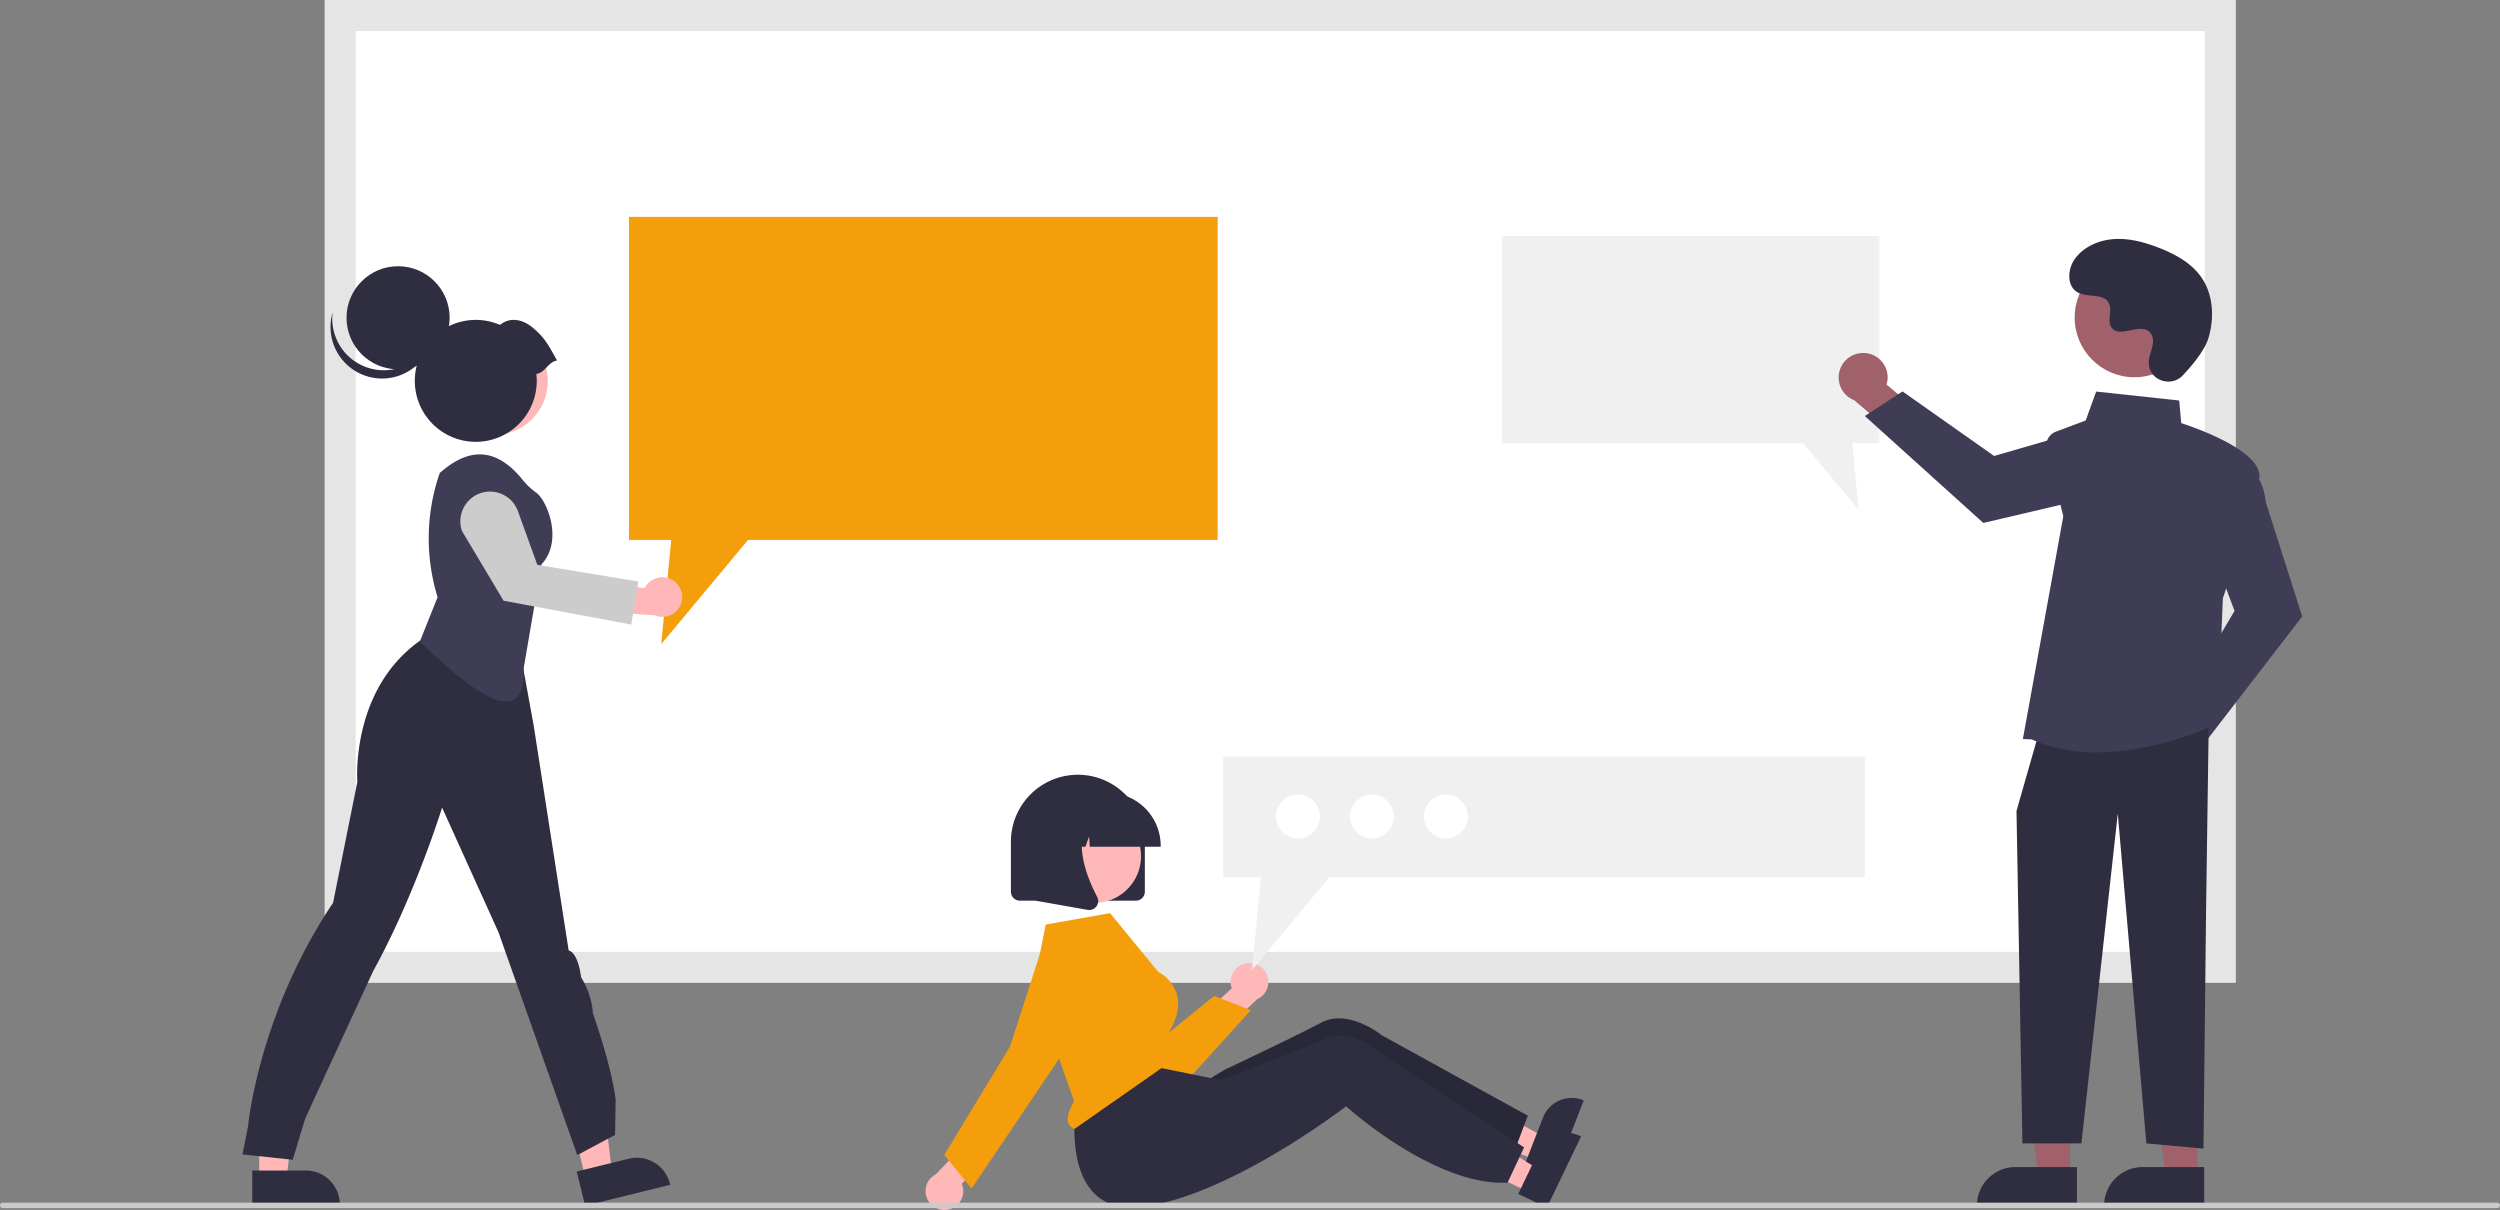 <svg xmlns="http://www.w3.org/2000/svg" width="913" height="441.869" viewBox="0 0 913 441.869" xmlns:xlink="http://www.w3.org/1999/xlink" role="img" artist="Katerina Limpitsouni" source="https://undraw.co/"><rect x="0" y="0" width="913" height="441.869" fill="#808080" stroke="none"/><path d="M267.718,582.341h686.644V234.73H267.718Z" transform="translate(-143.5 -229.066)" fill="#fff"/><path d="M960.026,588.005H262.054V229.066H960.026ZM273.382,576.677H948.698V240.394H273.382Z" transform="translate(-143.5 -229.066)" fill="#e5e5e5"/><polygon points="444.691 79.203 444.691 197.186 273.183 197.186 241.498 235.203 245.116 197.186 229.699 197.186 229.699 79.203 444.691 79.203" fill="#f59e0b"/><polygon points="548.482 86.203 548.482 161.849 658.445 161.849 678.76 186.223 676.441 161.849 686.325 161.849 686.325 86.203 548.482 86.203" fill="#f0f0f0"/><polygon points="94.66 430.711 104.581 430.711 109.301 392.445 94.659 392.445 94.66 430.711" fill="#ffb7b7"/><path d="M235.63,656.538l19.538-.001h.001a12.452,12.452,0,0,1,12.451,12.451v.405l-31.989.001Z" transform="translate(-143.5 -229.066)" fill="#2f2e41"/><polygon points="213.852 430.385 223.486 428.014 218.925 389.729 204.707 393.228 213.852 430.385" fill="#ffb7b7"/><path d="M354.121,656.911l18.972-4.669.001-0a12.452,12.452,0,0,1,15.065,9.115l.097.393-31.062,7.645Z" transform="translate(-143.5 -229.066)" fill="#2f2e41"/><path d="M232.059,650.653l2.061-10.544s3.794-40.713,31.019-81.346l8.862-44.139s-2.632-33.41,22.77-51.495l7.831-5.395,27.457,1.574L338.401,494.026l12.777,82.148s3.297.309,4.534,9.809a28.568,28.568,0,0,1,4.328,13.242s6.539,18.04,8.291,31.321l-.206,12.996-13.808,7.356-28.779-81.39-20.584-45.502s-9.907,32.059-25.082,59.523c0,0-20.784,44.987-24.937,54.127l-4.534,14.958Z" transform="translate(-143.5 -229.066)" fill="#2f2e41"/><circle cx="180.363" cy="139.182" r="19.625" fill="#ffb7b7"/><circle cx="180.363" cy="139.182" r="19.625" fill="#ffb8b8"/><path d="M296.829,463.338l6.479-16.183a72.785,72.785,0,0,1,.801-45.383l0,0,1.239-1.021c10.798-8.893,20.276-7.274,29.071,3.604l0,0a24.316,24.316,0,0,0,4.921,4.64c3.879,2.721,10.033,17.507,1.907,26.174l-6.5,37.918C335.431,494.023,320.24,486.14,296.829,463.338Z" transform="translate(-143.5 -229.066)" fill="#3f3d56"/><path d="M389.723,441.328a7.185,7.185,0,0,0-10.737,2.471l-16.37-1.275-3.201,9.759,23.143,1.475a7.224,7.224,0,0,0,7.165-12.431Z" transform="translate(-143.5 -229.066)" fill="#ffb7b7"/><path d="M374.05,457.159l-46.646-8.71L312.232,423.013a10.834,10.834,0,0,1,20.382-7.351l7.116,19.678,36.89,6.106Z" transform="translate(-143.5 -229.066)" fill="#ccc"/><circle cx="145.381" cy="116.055" r="18.828" fill="#2f2e41"/><path d="M272.641,360.712a18.829,18.829,0,0,0,29.076-9.886,18.829,18.829,0,1,1-36.729-7.721A18.822,18.822,0,0,0,272.641,360.712Z" transform="translate(-143.5 -229.066)" fill="#2f2e41"/><path d="M346.945,360.733c-3.287-5.885-4.545-8.343-8.783-11.921-3.748-3.165-8.358-4.094-12.076-1.095a22.267,22.267,0,1,0,13.436,20.439,22.449,22.449,0,0,0-.152-2.518C342.602,365.184,343.713,361.187,346.945,360.733Z" transform="translate(-143.5 -229.066)" fill="#2f2e41"/><path d="M925.749,501.591a8.893,8.893,0,0,1,10.858-8.251l11.761-16.574,11.815,4.69-16.937,23.173a8.942,8.942,0,0,1-17.497-3.038Z" transform="translate(-143.5 -229.066)" fill="#a0616a"/><path d="M938.65,487.337l20.91-35.168-8.519-22.718,11.603-30.942.428.184c.281.12,6.873,3.062,7.851,13.598l13.334,41.906-35.586,46.166Z" transform="translate(-143.5 -229.066)" fill="#3f3d56"/><path d="M825.085,358.048a8.893,8.893,0,0,1,7.386,11.463l15.615,13.007-5.59,11.417-21.794-18.678a8.942,8.942,0,0,1,4.382-17.209Z" transform="translate(-143.5 -229.066)" fill="#a0616a"/><path d="M838.298,372.013l33.446,23.567,23.309-6.737,29.952,13.961-.216.412c-.142.27-3.584,6.616-14.164,6.776l-42.812,10.054-43.277-39.049Z" transform="translate(-143.5 -229.066)" fill="#3f3d56"/><polygon points="755.999 429.531 744.371 429.531 738.84 384.681 756.001 384.682 755.999 429.531" fill="#a0616a"/><path d="M736.066,426.208h22.425a0,0,0,0,1,0,0v14.119a0,0,0,0,1,0,0H721.947a0,0,0,0,1,0,0v0A14.119,14.119,0,0,1,736.066,426.208Z" fill="#2f2e41"/><polygon points="802.472 429.531 790.844 429.531 785.313 384.681 802.474 384.682 802.472 429.531" fill="#a0616a"/><path d="M782.539,426.208h22.425a0,0,0,0,1,0,0v14.119a0,0,0,0,1,0,0H768.42a0,0,0,0,1,0,0v0A14.119,14.119,0,0,1,782.539,426.208Z" fill="#2f2e41"/><polygon points="806.607 265.827 805.659 332.217 804.71 419.472 783.845 417.575 773.412 297.125 760.134 417.575 738.593 417.575 736.423 296.176 744.011 269.62 806.607 265.827" fill="#2f2e41"/><path d="M885.431,499.091l-3.179-.138L897.017,417.617l-6.045-24.584a5.38,5.38,0,0,1,3.335-6.321l10.877-4.079,3.843-10.568,30.319,3.267.746,8.259c3.285,1.054,30.341,10.064,28.474,20.331-1.842,10.133-12.721,42.015-13.274,43.631l-1.905,45.722-.234.117c-.282.141-21.18,10.416-43.883,10.415A57.723,57.723,0,0,1,885.431,499.091Z" transform="translate(-143.5 -229.066)" fill="#3f3d56"/><circle cx="779.497" cy="115.941" r="21.83" fill="#a0616a"/><path d="M940.679,366.138c-4.16,4.432-11.886,2.053-12.428-4.002a7.314,7.314,0,0,1,.009-1.413c.28-2.682,1.829-5.116,1.458-7.948a4.168,4.168,0,0,0-.763-1.951c-3.315-4.439-11.097,1.986-14.226-2.033-1.918-2.464.337-6.344-1.136-9.098-1.943-3.635-7.698-1.842-11.308-3.833-4.016-2.215-3.775-8.376-1.132-12.124,3.224-4.57,8.876-7.009,14.458-7.36s11.125,1.157,16.336,3.188c5.921,2.307,11.792,5.496,15.436,10.703,4.431,6.331,4.857,14.843,2.641,22.247C948.677,357.018,944.077,362.519,940.679,366.138Z" transform="translate(-143.5 -229.066)" fill="#2f2e41"/><polygon points="560.665 423.5 563.908 415.158 533.276 398.679 528.489 410.991 560.665 423.5" fill="#ffb8b8"/><path d="M721.541,630.804a11.227,11.227,0,0,0-14.539,6.399l-2.188,5.623-3.373,8.68-.825,2.128,10.809,4.205,10.455-26.901Z" transform="translate(-143.5 -229.066)" fill="#2f2e41"/><path d="M701.442,636.512l-1.411,3.74-3.52,9.336-.084.233c-8.968,1.152-18.8-1.107-27.894-4.616a113.381,113.381,0,0,1-10.676-4.764c-5.143-2.598-9.747-5.341-13.42-7.686-5.531-3.55-8.95-6.215-8.95-6.215s-.903.816-2.538,2.216c-2.191,1.875-5.693,4.802-10.128,8.249q-2.538,1.986-5.45,4.154c-14.309,10.614-32.673-17.708-32.673-17.708s5.165-3.288,6.514-3.927c4.345-2.055,14.551-6.906,23.357-11.216,4.537-2.224,8.696-4.309,11.489-5.791,9.889-5.265,22.181,4.698,22.181,4.698Z" transform="translate(-143.5 -229.066)" fill="#2f2e41"/><path d="M701.442,636.512l-1.411,3.74-3.52,9.336-.084.233c-8.968,1.152-18.8-1.107-27.894-4.616a113.381,113.381,0,0,1-10.676-4.764c-5.143-2.598-9.747-5.341-13.42-7.686-5.531-3.55-8.95-6.215-8.95-6.215s-.903.816-2.538,2.216c-2.191,1.875-5.693,4.802-10.128,8.249q-2.538,1.986-5.45,4.154c-14.309,10.614-32.673-17.708-32.673-17.708s5.165-3.288,6.514-3.927c4.345-2.055,14.551-6.906,23.357-11.216,4.537-2.224,8.696-4.309,11.489-5.791,9.889-5.265,22.181,4.698,22.181,4.698Z" transform="translate(-143.5 -229.066)" opacity="0.14"/><path d="M558.313,557.996H515.971a3.289,3.289,0,0,1-3.285-3.285V536.46a24.456,24.456,0,1,1,48.912,0v18.251A3.289,3.289,0,0,1,558.313,557.996Z" transform="translate(-143.5 -229.066)" fill="#2f2e41"/><path d="M598.58,580.92a6.845,6.845,0,0,0-5.246,9.092L581.82,600.602l4.729,8.566,16.05-15.183a6.883,6.883,0,0,0-4.019-13.065Z" transform="translate(-143.5 -229.066)" fill="#ffb8b8"/><path d="M563.935,629.067q-.78,0-1.563-.067a18.396,18.396,0,0,1-14.818-9.896l-18.446-35.503a10.187,10.187,0,0,1,17.616-10.195l17.018,38.183,23.156-18.814,13.408,5.219-22.643,24.997A18.605,18.605,0,0,1,563.935,629.067Z" transform="translate(-143.5 -229.066)" fill="#f59e0b"/><polygon points="558.077 435.233 561.951 427.165 532.676 408.381 526.958 420.289 558.077 435.233" fill="#ffb8b8"/><path d="M720.574,643.936a11.227,11.227,0,0,0-14.988,5.263l-2.613,5.439-4.03,8.395-.986,2.059,10.454,5.023,12.491-26.018Z" transform="translate(-143.5 -229.066)" fill="#2f2e41"/><path d="M700.096,648.083l-1.694,3.621-4.227,9.038-.102.226c-9.03.46-18.659-2.548-27.457-6.745a113.381,113.381,0,0,1-10.279-5.57c-4.928-2.986-9.308-6.074-12.79-8.695-5.242-3.964-8.447-6.884-8.447-6.884s-.964.745-2.701,2.015c-2.329,1.701-6.045,4.351-10.731,7.446q-2.683,1.785-5.753,3.723c-15.083,9.483-36.531,21.032-54.774,23.47-32.041,4.285-24.5-38.473-24.5-38.473l25.5-13.243,10.826,2.197,12.053,2.438,4.271.869s.81-.307,2.205-.84c4.49-1.716,15.039-5.767,24.149-9.388,4.694-1.869,9.001-3.628,11.9-4.891,10.264-4.49,21.755,6.388,21.755,6.388Z" transform="translate(-143.5 -229.066)" fill="#2f2e41"/><path d="M489.981,670.749a6.845,6.845,0,0,0,4.769-9.351l10.951-11.171-5.165-8.31-15.243,15.993a6.883,6.883,0,0,0,4.689,12.84Z" transform="translate(-143.5 -229.066)" fill="#ffb8b8"/><circle cx="399.637" cy="312.673" r="17.073" fill="#ffb8b8"/><path d="M520.926,589.13l14.872,42.164-.089.148c-2.069,3.42-2.745,6.178-1.955,7.977a3.476,3.476,0,0,0,2.204,1.901l35.194-24.6-1.232-9.859.069-.11c3.402-5.443,4.503-10.372,3.274-14.65a14.139,14.139,0,0,0-6.713-8.096l-.123-.097-17.554-21.364-23.465,4.169Z" transform="translate(-143.5 -229.066)" fill="#f59e0b"/><path d="M498.31,663.137l-9.963-12.262,24.018-39.648,11.198-34.613.347.112-.347-.112a13.905,13.905,0,1,1,24.794,11.999L527.799,619.413Z" transform="translate(-143.5 -229.066)" fill="#f59e0b"/><path d="M567.384,538.285H541.493l-.266-3.717-1.327,3.717h-3.987l-.526-7.367-2.631,7.367h-7.714v-.365a19.368,19.368,0,0,1,19.346-19.346h3.65a19.368,19.368,0,0,1,19.346,19.346Z" transform="translate(-143.5 -229.066)" fill="#2f2e41"/><path d="M541.281,561.403a3.356,3.356,0,0,1-.581-.051l-18.959-3.345V526.674h20.87l-.517.602c-7.189,8.384-1.773,21.979,2.095,29.336a3.237,3.237,0,0,1-.257,3.436A3.272,3.272,0,0,1,541.281,561.403Z" transform="translate(-143.5 -229.066)" fill="#2f2e41"/><polygon points="681.028 276.203 681.028 320.344 485.481 320.344 457.244 354.223 460.469 320.344 446.73 320.344 446.73 276.203 681.028 276.203" fill="#f0f0f0"/><circle cx="528.028" cy="298.203" r="8" fill="#fff"/><circle cx="501.028" cy="298.203" r="8" fill="#fff"/><circle cx="474.028" cy="298.203" r="8" fill="#fff"/><path d="M1055.5,670.269h-911a1,1,0,0,1,0-2h911a1,1,0,0,1,0,2Z" transform="translate(-143.5 -229.066)" fill="#cacaca"/></svg>